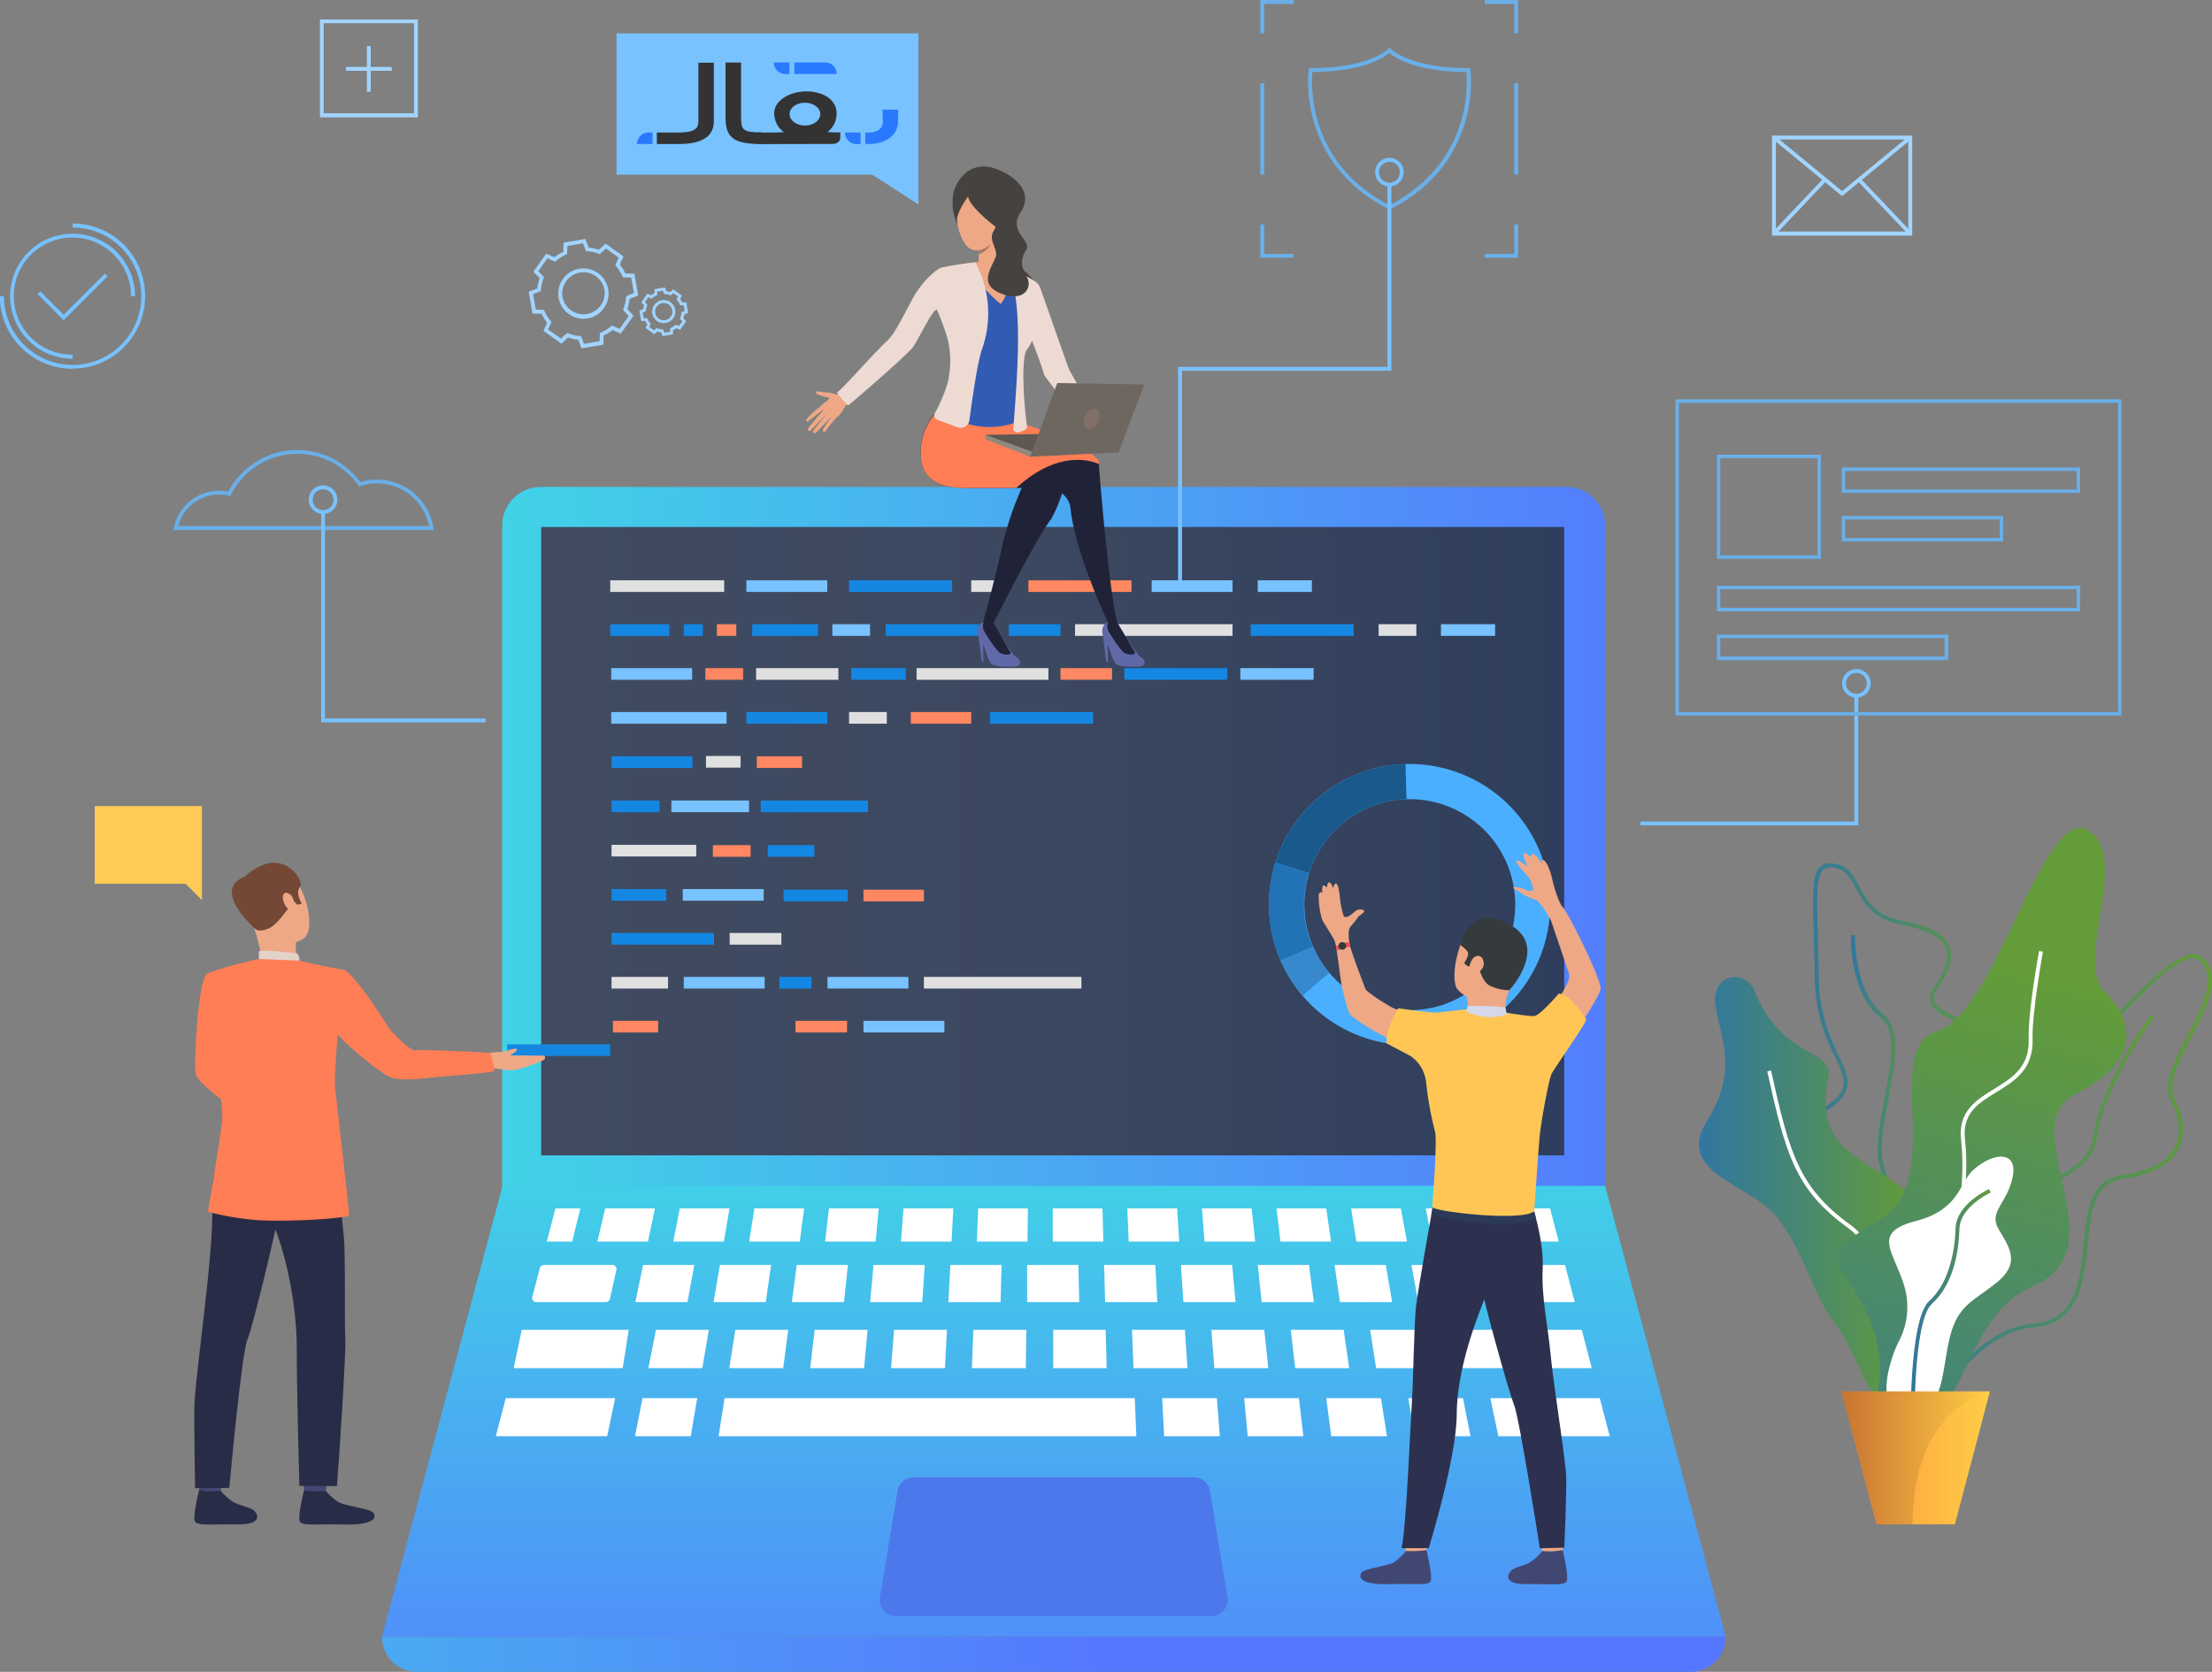 <svg id="Слой_1" data-name="Слой 1" xmlns="http://www.w3.org/2000/svg" xmlns:xlink="http://www.w3.org/1999/xlink" viewBox="0 0 542.35 409.97"><rect x="0" y="0" width="542.35" height="409.97" fill="#808080" stroke="none"/><defs><style>.cls-1{fill:url(#linear-gradient);}.cls-2{fill:url(#linear-gradient-2);}.cls-3{fill:#6aafe8;}.cls-4{fill:url(#linear-gradient-3);}.cls-5{fill:url(#linear-gradient-4);}.cls-6{fill:url(#linear-gradient-5);}.cls-7{fill:url(#linear-gradient-6);}.cls-8{fill:url(#linear-gradient-7);}.cls-9{fill:#fff;}.cls-10{fill:url(#linear-gradient-8);}.cls-11{fill:url(#linear-gradient-9);}.cls-12{fill:url(#linear-gradient-10);}.cls-13{fill:url(#linear-gradient-11);}.cls-14{fill:#1487e3;}.cls-15{fill:#78c2ff;}.cls-16{fill:#ff7e55;}.cls-17{fill:#424773;}.cls-18{fill:#292c47;}.cls-19{fill:#eea886;}.cls-20{fill:#754836;}.cls-21{fill:#e2d2ca;}.cls-22{fill:#ffcb55;}.cls-23{fill:#a1d4ff;}.cls-24{fill:url(#linear-gradient-12);}.cls-25{fill:url(#linear-gradient-13);}.cls-26{fill:#4d78eb;}.cls-27{fill:#e0e0e0;}.cls-28{fill:#ff8761;}.cls-29{fill:#4aafff;}.cls-30{fill:#1a598c;}.cls-31{fill:#2273b5;}.cls-32{fill:#3788cc;}.cls-33{fill:#414773;}.cls-34{fill:#2d314f;}.cls-35{fill:#2b3b57;}.cls-36{fill:#ffc655;}.cls-37{fill:#353a3d;}.cls-38{fill:#d4d8e8;}.cls-39{fill:#e55353;}.cls-40{fill:#6069a8;}.cls-41{fill:#202338;}.cls-42{fill:#464240;}.cls-43{fill:#eb4747;}.cls-44{fill:#325bb3;}.cls-45{fill:#a77860;}.cls-46{fill:#5e5853;}.cls-47{fill:#91887f;}.cls-48{fill:#eddad3;}.cls-49{fill:#6e6760;}.cls-50{fill:#807066;}.cls-51{fill:#333;}.cls-52{fill:#2979ff;}</style><linearGradient id="linear-gradient" x1="176.02" y1="264.58" x2="476.44" y2="264.58" gradientTransform="translate(638.77 529.16) rotate(-180)" gradientUnits="userSpaceOnUse"><stop offset="0" stop-color="#40d5e6"/><stop offset="1" stop-color="#57f"/></linearGradient><linearGradient id="linear-gradient-2" x1="193.73" y1="251.28" x2="444.56" y2="251.28" gradientTransform="translate(638.3 502.56) rotate(-180)" gradientUnits="userSpaceOnUse"><stop offset="0" stop-color="#404b61"/><stop offset="0.49" stop-color="#3c4860"/><stop offset="1" stop-color="#2f3e5c"/></linearGradient><linearGradient id="linear-gradient-3" x1="524.74" y1="343.89" x2="589.27" y2="343.89" gradientUnits="userSpaceOnUse"><stop offset="0" stop-color="#3076a1"/><stop offset="1" stop-color="#639c38"/></linearGradient><linearGradient id="linear-gradient-4" x1="519.13" y1="334.48" x2="603.39" y2="334.48" xlink:href="#linear-gradient-3"/><linearGradient id="linear-gradient-5" x1="499.77" y1="321.74" x2="554.12" y2="321.74" xlink:href="#linear-gradient-3"/><linearGradient id="linear-gradient-6" x1="514.88" y1="333.49" x2="531.36" y2="333.49" xlink:href="#linear-gradient-3"/><linearGradient id="linear-gradient-7" x1="477.58" y1="336.75" x2="530.78" y2="336.75" xlink:href="#linear-gradient-3"/><linearGradient id="linear-gradient-8" x1="513.2" y1="457.29" x2="557.96" y2="283.22" xlink:href="#linear-gradient-3"/><linearGradient id="linear-gradient-9" x1="529.47" y1="367.06" x2="549.14" y2="367.06" xlink:href="#linear-gradient-3"/><linearGradient id="linear-gradient-10" x1="451.54" y1="357.51" x2="487.9" y2="357.51" gradientUnits="userSpaceOnUse"><stop offset="0" stop-color="#ff9340"/><stop offset="1" stop-color="#ffce45"/></linearGradient><linearGradient id="linear-gradient-11" x1="512.58" y1="402.52" x2="548.94" y2="402.52" gradientUnits="userSpaceOnUse"><stop offset="0" stop-color="#c97332"/><stop offset="1" stop-color="#ffce45"/></linearGradient><linearGradient id="linear-gradient-12" x1="258.39" y1="280.11" x2="258.39" y2="446.69" gradientTransform="matrix(1, 0, 0, 1, 0, 0)" xlink:href="#linear-gradient"/><linearGradient id="linear-gradient-13" x1="1.97" y1="450.68" x2="331.46" y2="450.68" gradientTransform="matrix(1, 0, 0, 1, 0, 0)" xlink:href="#linear-gradient"/></defs><path class="cls-1" d="M184.17,164.42H454.6a0,0,0,0,1,0,0V355.26a9.47,9.47,0,0,1-9.47,9.47H193.65a9.47,9.47,0,0,1-9.47-9.47V164.42A0,0,0,0,1,184.17,164.42Z" transform="translate(577.73 484.14) rotate(180)"/><rect class="cls-2" x="193.73" y="174.23" width="250.83" height="154.09" transform="translate(577.25 457.55) rotate(180)"/><path class="cls-3" d="M167.38,175h-63.8l.11-.57a11.25,11.25,0,0,1,11-9.07,11.09,11.09,0,0,1,2.3.24,19.14,19.14,0,0,1,32.4-2.37A14,14,0,0,1,167.3,174.4Zm-62.62-1h61.5a13.11,13.11,0,0,0-12.77-10.46,12.94,12.94,0,0,0-4.1.66l-.34.11-.2-.29a18.2,18.2,0,0,0-31.15,2.3l-.17.34-.37-.09a10,10,0,0,0-2.44-.3A10.3,10.3,0,0,0,104.76,174Z" transform="translate(-61.04 -45.01)"/><path class="cls-3" d="M401.7,96.41l-.21-.11c-22.65-11.56-19.61-33.95-19.57-34.17l.06-.41h.41c14.39,0,18.92-4.64,19-4.68l.35-.38.35.38c.05,0,4.57,4.68,19,4.68h.42l.06.41c0,.22,3.07,22.61-19.57,34.17ZM382.82,62.67c-.29,3-1.24,22.25,18.88,32.67,20.13-10.42,19.17-29.63,18.89-32.67C408.09,62.6,403,59.11,401.7,58,400.4,59.11,395.31,62.6,382.82,62.67Z" transform="translate(-61.04 -45.01)"/><path class="cls-4" d="M525.59,393.94c-3.4-15.57,4-19.46,11.08-23.22,5.82-3.07,11.32-6,11-15.15-.38-12.16,7.91-16.59,15.22-20.5,5.44-2.9,10.58-5.65,11.34-11.18,1.85-13.33,14.14-29.88,14.26-30.05l.76.57c-.12.16-12.26,16.53-14.07,29.61-.83,6-6.18,8.87-11.84,11.89-7.42,4-15.08,8.06-14.71,19.63.31,9.78-5.71,12.95-11.53,16-7.12,3.75-13.85,7.3-10.6,22.17Z" transform="translate(-61.04 -45.01)"/><path class="cls-5" d="M529.33,390h-.49c-3.08-.23-6.1-2.57-9.5-7.37l-.21-.3.24-.28c0-.07,5.5-6.71,3.5-19.19a57.51,57.51,0,0,0-1.59-6.93c-.73-2.61-1.22-4.33-.41-5.71,1-1.75,3.81-2.66,11.64-4.53,8.34-2,11.13-11.38,13.59-19.67,2.31-7.8,4.51-15.17,11-14.94,6,.23,15-9.11,23-17.35,7.41-7.64,14.41-14.84,18.88-14.69a3.52,3.52,0,0,1,2.69,1.33c4,4.75.27,12-3.33,18.92-3.07,5.95-6,11.56-4.1,15.26,2.35,4.66,2.67,8.87,1,12.18-2,3.92-6.8,6.44-14.14,7.51-6.71,1-7.43,8.29-8.2,16-.89,9-1.91,19.29-13.17,20.26-8.36.73-14,6.6-19,11.78C536.75,386.39,533.31,390,529.33,390Zm-9-7.64c3.09,4.29,5.91,6.48,8.58,6.68,3.75.27,7.16-3.28,11.11-7.39,5.09-5.31,10.86-11.31,19.58-12.07,10.47-.9,11.4-10.31,12.3-19.41.81-8.13,1.57-15.81,9-16.89,7-1,11.53-3.37,13.42-7,1.58-3,1.25-6.94-1-11.31-2.09-4.13.92-10,4.11-16.12,3.45-6.69,7-13.61,3.44-17.87a2.59,2.59,0,0,0-2-1c-4.05-.14-10.91,6.92-18.17,14.41C572.37,303,563.67,312,557.3,312h-.24c-5.75-.22-7.75,6.49-10,14.25-2.53,8.54-5.4,18.21-14.28,20.33-7.08,1.68-10.18,2.63-11,4.08-.61,1-.19,2.51.5,5a58.13,58.13,0,0,1,1.61,7C525.67,374.26,521.4,380.88,520.33,382.33Z" transform="translate(-61.04 -45.01)"/><path class="cls-6" d="M529.68,386.71h-.33c-5.05-.46-8.94-11.53-12.69-22.23a107.61,107.61,0,0,0-5.11-13c-1.27-2.39-2.88-4.88-4.45-7.28-4.16-6.41-8.46-13-7.06-18.86.74-3.06,2.93-5.61,6.71-7.79,8.28-4.77,7-7.46,4.22-13.37a43.27,43.27,0,0,1-5-19.6c-.05-4-.14-7.48-.22-10.54-.27-9.84-.4-14.78,1.7-16.57.87-.73,2.09-.93,3.83-.59,3,.56,4.27,3,5.63,5.52,1.74,3.25,3.72,6.93,9.67,8.17,5.59,1.17,11,2.77,12.44,6.48,1.05,2.61.06,6-3,10.49a3.43,3.43,0,0,0-.78,2.81c.49,1.79,3.27,3.09,6.5,4.6,4.58,2.14,10.29,4.8,11.91,10.32,1.3,4.44-.21,10-4.61,16.95-10.42,16.46-10,27.63-9.63,37.49.27,7.3.53,14.19-3.87,21.9C533.62,385.05,531.69,386.71,529.68,386.71Zm-19.85-129a2.56,2.56,0,0,0-1.72.53c-1.75,1.49-1.62,6.58-1.37,15.81.08,3.07.17,6.54.22,10.56.11,9.13,2.86,14.95,4.87,19.21,2.77,5.85,4.44,9.39-4.6,14.6-3.54,2-5.59,4.39-6.27,7.18-1.3,5.42,2.89,11.87,6.94,18.12,1.58,2.42,3.2,4.93,4.49,7.35a105.25,105.25,0,0,1,5.16,13.08c3.49,9.93,7.44,21.19,11.88,21.6,1.7.15,3.48-1.39,5.3-4.57,4.27-7.47,4-13.93,3.75-21.4-.38-10-.8-21.32,9.78-38,4.24-6.72,5.72-12,4.49-16.18-1.49-5.1-6.75-7.55-11.4-9.72-3.43-1.6-6.4-3-7-5.21a4.33,4.33,0,0,1,.92-3.6c2.88-4.17,3.83-7.31,2.92-9.6-1.32-3.3-6.68-4.83-11.76-5.89-6.38-1.34-8.56-5.4-10.31-8.66-1.31-2.45-2.44-4.56-5-5A7.42,7.42,0,0,0,509.83,257.71Z" transform="translate(-61.04 -45.01)"/><path class="cls-7" d="M529.78,392.62l-.91-.29c5.09-16.1-4.12-52.21-6.86-61-1.35-4.32-.1-10.82,1.1-17.11,1.56-8.13,3.17-16.53-.94-19.68-7.71-5.92-7.3-19.6-7.28-20.18l1,0c0,.13-.41,13.77,6.91,19.38,4.58,3.51,2.91,12.21,1.3,20.62-1.18,6.17-2.41,12.56-1.13,16.65C526.31,341.92,534.86,376.56,529.78,392.62Z" transform="translate(-61.04 -45.01)"/><path class="cls-8" d="M491.27,288.07c-2.12-5.38-10.4-4.56-9.64,3.05s6.09,15.72-2,28.66,10.4,15.47,17,23.59,8.88,19.27,14.46,26.38,9.39,24.09,13.95,17.75.27-14.59.78-26,10.66-18.64.5-26-20.37-9.61-17-26.2C510.74,302,497.86,304.81,491.27,288.07Z" transform="translate(-61.04 -45.01)"/><path class="cls-9" d="M532.39,389c0-.34-5.69-33.77-18.32-42.93-12.88-9.35-15.22-18-19.72-38.33l.93-.21c4.45,20.1,6.75,28.63,19.35,37.76,12.94,9.4,18.47,42.16,18.7,43.55Z" transform="translate(-61.04 -45.01)"/><path class="cls-10" d="M521,387.77s3.75-9.28-3.08-22.47S505.56,354.14,522,344s.1-42.11,14.11-46.17S562.33,242,573,248.62s-3.55,31.95,4.06,39.56,8.62,17.3-7.1,25.14,11.16,37.77-10.15,46.91S544.6,405.17,521,387.77Z" transform="translate(-61.04 -45.01)"/><path class="cls-9" d="M527.51,397.61c0-.12-2.32-12,4.92-27.35,7.38-15.64,10.91-32.74,9.44-45.74-.79-7,3.72-9.79,8.08-12.46s8.74-5.33,8.49-12.27c-.22-6.26,2.43-21,2.55-21.57l.94.17c0,.15-2.75,15.21-2.53,21.37.26,7.49-4.42,10.35-8.95,13.12-4.3,2.62-8.35,5.1-7.63,11.53,1.48,13.17-2.08,30.46-9.53,46.26-7.09,15-4.87,26.64-4.85,26.75Z" transform="translate(-61.04 -45.01)"/><path class="cls-9" d="M544.73,332.05c4.78-4.45,11.11-5.09,9.79,1.51s-5.84,8.47-3.58,12.62,6,8.28-.37,13.37-10,5.65-11.87,15.26-1.51,16.17-9.8,16.58-5.08-11.68-2.45-17.15a18.09,18.09,0,0,0,1.32-14.41c-2.64-8.19-7.72-12.61,3-15.39S541.5,335,544.73,332.05Z" transform="translate(-61.04 -45.01)"/><path class="cls-11" d="M529.5,397.53c0-1.18-.59-28.85,4.58-33.51s6.3-13.16,6.44-17.75c.18-6,7.9-9.53,8.23-9.68l.39.87c-.08,0-7.51,3.45-7.67,8.83-.17,5.79-1.48,13.69-6.75,18.44-4.85,4.37-4.27,32.49-4.27,32.78Z" transform="translate(-61.04 -45.01)"/><polygon class="cls-12" points="487.9 341.22 479.31 373.8 460.13 373.8 451.54 341.22 487.9 341.22"/><path class="cls-13" d="M548.94,386.23S530,389.78,530,418.81h-8.87l-8.59-32.58Z" transform="translate(-61.04 -45.01)"/><rect class="cls-14" x="124.35" y="256.09" width="25.27" height="2.86"/><polygon class="cls-15" points="119.08 177.14 78.74 177.14 78.74 125.56 79.69 125.56 79.69 176.19 119.08 176.19 119.08 177.14"/><polygon class="cls-15" points="289.81 143.16 288.85 143.16 288.85 89.97 340.18 89.97 340.18 45.23 341.14 45.23 341.14 90.92 289.81 90.92 289.81 143.16"/><polygon class="cls-15" points="455.63 202.4 402.22 202.4 402.22 201.45 454.67 201.45 454.67 170.44 455.63 170.44 455.63 202.4"/><path class="cls-16" d="M117.39,290.51s-1.15,16.05,2,18c2,1.2,9.79,5.26,9.56,6s-4.42,6.77-4.42,6.77-15-9.9-15.53-13,.74-23.5,2.81-24.44c1.55-.71,2.36-.12,4.32,1.33C118.86,287.17,117.39,290.51,117.39,290.51Z" transform="translate(-61.04 -45.01)"/><path class="cls-17" d="M115.64,407.29s-.47,3.25-.53,3.73-5.2-.28-5.2-.28l-.42-3.87S115,406.83,115.64,407.29Z" transform="translate(-61.04 -45.01)"/><path class="cls-18" d="M115.17,410.61a13.64,13.64,0,0,0,3.2,2.81c1.58.85,4.06,1.19,5,2.07.67.64,2.45,3.38-4.1,3.33s-9.7.39-10.4-.67,1-7.76,1-7.76S111.42,411,115.17,410.61Z" transform="translate(-61.04 -45.01)"/><path class="cls-17" d="M141.39,407.29s-.47,3.25-.53,3.73-5.2-.28-5.2-.28l-.42-3.87S140.74,406.83,141.39,407.29Z" transform="translate(-61.04 -45.01)"/><path class="cls-18" d="M140.92,410.61a13.64,13.64,0,0,0,3.2,2.81c1.58.85,7.38,1.55,8.31,2.44.68.63,1.79,3.2-7.42,3-6.55-.17-9.7.39-10.41-.67s1-7.76,1-7.76S137.08,411,140.92,410.61Z" transform="translate(-61.04 -45.01)"/><path class="cls-18" d="M117.48,323.86s-4.83,7.68-4.47,14.63-.43,14.36-1.16,21.61c-.81,8.08-3,24.91-3.13,29.23s.15,20.61.15,20.61l8.39-.07s3-32.87,4.42-36.29,7.36-28.12,7.6-30.85S117.48,323.86,117.48,323.86Z" transform="translate(-61.04 -45.01)"/><path class="cls-18" d="M142.93,324.9s1.91,18.88,2.39,23.13.15,22.66.39,25.32-1.6,30.74-2.06,36.09l-9.21-.06s-.64-22.72-.64-33.76-2.83-23.89-6.08-31.18-10.68-7.46-12.67-21C115.05,323.47,140.23,320.62,142.93,324.9Z" transform="translate(-61.04 -45.01)"/><path class="cls-19" d="M122.59,259.1s5.76-3.85,9.8.28,6,13.81,3.13,15.74-7.83,2.44-10.17-.18-4.83-6.63-5.45-9.55S121.13,260.33,122.59,259.1Z" transform="translate(-61.04 -45.01)"/><path class="cls-19" d="M133.56,275.78s-.07,4,.38,4.91-8.41.88-8.41.88a58.71,58.71,0,0,0-2.08-8.66C122.08,269,133.56,275.78,133.56,275.78Z" transform="translate(-61.04 -45.01)"/><path class="cls-20" d="M123.67,272.85s.83.84,3.16-.11,4.54-4.89,5.47-5.48.8-1.19.8-1.19l.85.78,1.1-.19s-1.67-2.66-.46-4.18-3.74-9-10.89-4.44c0,0-5.59,3.06-4.57,6.41S121.93,271.47,123.67,272.85Z" transform="translate(-61.04 -45.01)"/><path class="cls-21" d="M134.46,280.58s0-1.65-.77-1.8-8.25-.88-9.17-.52v1.92S126.29,281.27,134.46,280.58Z" transform="translate(-61.04 -45.01)"/><path class="cls-19" d="M132.65,264.87c-.27-.54-2.11-1.83-2.25.05s1.8,3.9,2.53,3.51S133.33,266.24,132.65,264.87Z" transform="translate(-61.04 -45.01)"/><path class="cls-20" d="M120.92,260.09s-8.23,2.21,2.42,12.44Z" transform="translate(-61.04 -45.01)"/><path class="cls-19" d="M194.53,303.89l-8.4-.08c.73-.42,1.9-1.18,1.64-1.52-.37-.49-2.75.59-3.72.69a14.07,14.07,0,0,0-3.49.38l-2.65,1.13,2.43,2.25s4.39.63,5.67.72c2.09.15,8.49-2.34,8.59-2.72C194.79,304.06,194.53,303.89,194.53,303.89Z" transform="translate(-61.04 -45.01)"/><path class="cls-16" d="M145.42,282.87c-5.34-.94-11-2.29-11-2.29l-9.94-.4s-9.13,2-12.72,3.63c-.34.15-.34,8.14-1.28,10.23l3,6.29s1.72,12.45,2.08,18c.16,2.54-3.55,23.84-3.55,23.84a68.91,68.91,0,0,0,10.76,1.92c6.79.75,23.75-.27,23.85-1.07s-3.28-29.85-3.43-31.35c-.23-2.31.66-13,.66-13,1.28,1.72,8.68,8.16,12.29,10.21,2.56,1.46,8.86.57,10.71.38,4-.41,15.11-1.21,15.33-1.6s-.64-4.28-1.11-4.43-14.72-.85-18.31-.66c-1.46.08-6.21-5.23-6.21-5.23S148.37,284.19,145.42,282.87Z" transform="translate(-61.04 -45.01)"/><polygon class="cls-22" points="23.23 197.66 49.51 197.66 49.51 216.71 49.51 220.72 45.5 216.71 23.23 216.71 23.23 197.66"/><path class="cls-3" d="M507.5,182.05H482V156.52H507.5Zm-24.68-.85h23.83V157.37H482.82Z" transform="translate(-61.04 -45.01)"/><path class="cls-3" d="M571.06,165.88H512.61v-6.24h58.45Zm-57.6-.85h56.75v-4.54H513.46Z" transform="translate(-61.04 -45.01)"/><path class="cls-3" d="M571.06,194.91H482v-6.24h89.09Zm-88.24-.85h87.39v-4.54H482.82Z" transform="translate(-61.04 -45.01)"/><path class="cls-3" d="M538.71,206.89H482v-6.24h56.74ZM482.82,206h55V201.5h-55Z" transform="translate(-61.04 -45.01)"/><path class="cls-3" d="M552.19,177.79H512.61v-6.25h39.58Zm-38.73-.85h37.88V172.4H513.46Z" transform="translate(-61.04 -45.01)"/><path class="cls-3" d="M581.2,220.47H471.83V142.94H581.2Zm-108.52-.85H580.35V143.79H472.68Z" transform="translate(-61.04 -45.01)"/><polygon class="cls-3" points="372.22 63.21 364.04 63.21 364.04 62.25 371.27 62.25 371.27 55.03 372.22 55.03 372.22 63.21"/><polygon class="cls-3" points="317.19 63.21 309.01 63.21 309.01 55.03 309.96 55.03 309.96 62.25 317.19 62.25 317.19 63.21"/><polygon class="cls-3" points="309.96 8.18 309.01 8.18 309.01 0 317.19 0 317.19 0.95 309.96 0.95 309.96 8.18"/><polygon class="cls-3" points="372.22 8.18 371.27 8.18 371.27 0.96 364.04 0.96 364.04 0 372.22 0 372.22 8.18"/><rect class="cls-3" x="371.27" y="20.4" width="0.95" height="22.41"/><rect class="cls-3" x="309.01" y="20.4" width="0.96" height="22.41"/><path class="cls-15" d="M140.26,171.05a3.51,3.51,0,1,1,3.5-3.5A3.5,3.5,0,0,1,140.26,171.05Zm0-6.05a2.55,2.55,0,1,0,2.55,2.55A2.55,2.55,0,0,0,140.26,165Z" transform="translate(-61.04 -45.01)"/><path class="cls-15" d="M401.7,90.72a3.5,3.5,0,1,1,3.5-3.5A3.5,3.5,0,0,1,401.7,90.72Zm0-6a2.55,2.55,0,1,0,2.55,2.55A2.55,2.55,0,0,0,401.7,84.67Z" transform="translate(-61.04 -45.01)"/><path class="cls-15" d="M516.19,216.09a3.5,3.5,0,1,1,3.51-3.5A3.5,3.5,0,0,1,516.19,216.09Zm0-6.05a2.55,2.55,0,1,0,2.55,2.55A2.56,2.56,0,0,0,516.19,210Z" transform="translate(-61.04 -45.01)"/><path class="cls-23" d="M163.49,73.79h-24v-24h24Zm-23.09-1h22.14V50.7H140.4Z" transform="translate(-61.04 -45.01)"/><rect class="cls-23" x="89.95" y="11.29" width="0.95" height="11.21"/><rect class="cls-23" x="84.83" y="16.41" width="11.21" height="0.95"/><path class="cls-23" d="M529.88,102.79H495.51V78.26h34.37Zm-33.42-1h32.46V79.21H496.46Z" transform="translate(-61.04 -45.01)"/><polygon class="cls-23" points="451.65 48.1 434.64 34.09 435.25 33.35 451.65 46.87 468.06 33.35 468.66 34.09 451.65 48.1"/><rect class="cls-23" x="522.76" y="86.85" width="0.95" height="17.92" transform="translate(16.63 341.37) rotate(-43.49)"/><rect class="cls-23" x="493.19" y="95.34" width="17.92" height="0.95" transform="translate(26.24 349.5) rotate(-46.56)"/><path class="cls-23" d="M223.49,127.44l-.36-.94a4.93,4.93,0,0,1-.94-.21l-.73.68-2.12-1.51.41-.91a4.33,4.33,0,0,1-.51-.82l-1,0-.43-2.56.93-.36a4.42,4.42,0,0,1,.22-.94l-.69-.73,1.51-2.12.91.41a4.67,4.67,0,0,1,.82-.51l0-1,2.56-.43.36.93a4.94,4.94,0,0,1,.94.22l.73-.69,2.12,1.51-.41.91a4.67,4.67,0,0,1,.51.82l1,0,.44,2.57-.94.35a4.29,4.29,0,0,1-.22.94l.69.73-1.51,2.12-.91-.41a4.67,4.67,0,0,1-.82.51l0,1Zm-1.47-2,.21.08a4,4,0,0,0,1.19.27l.22,0,.31.8,1.4-.23,0-.86.21-.09a4.83,4.83,0,0,0,1-.65l.17-.14.78.35.83-1.16-.59-.63.08-.21a4,4,0,0,0,.27-1.18l0-.23.8-.3-.23-1.41-.86,0-.09-.2a4.38,4.38,0,0,0-.65-1l-.14-.17.35-.79-1.16-.83-.63.59-.21-.08a4.39,4.39,0,0,0-1.18-.27l-.23,0-.3-.8-1.41.24,0,.85-.2.1a4.28,4.28,0,0,0-1,.64l-.17.14-.78-.35-.83,1.17.59.62-.08.21a4,4,0,0,0-.27,1.19l0,.22-.8.31.24,1.4.85,0,.09.21a4.59,4.59,0,0,0,.65,1l.14.17-.35.78,1.17.83Zm1.77-1.19a2.83,2.83,0,1,1,1.64-5.13,2.82,2.82,0,0,1-1.17,5.09A2.42,2.42,0,0,1,223.79,124.27Zm0-4.93a2.12,2.12,0,0,0-2.09,2.46,2.15,2.15,0,0,0,.86,1.37h0a2.15,2.15,0,0,0,1.58.36,2.11,2.11,0,0,0,.87-3.8A2.06,2.06,0,0,0,223.8,119.34Z" transform="translate(-61.04 -45.01)"/><path class="cls-23" d="M203.63,130.43l-.8-2.09a11.92,11.92,0,0,1-2.5-.57l-1.63,1.52-4.42-3.14.91-2a11.38,11.38,0,0,1-1.36-2.18l-2.24-.07-.9-5.35,2.09-.8a11.33,11.33,0,0,1,.57-2.5l-1.52-1.63,3.14-4.42,2,.91a10.91,10.91,0,0,1,2.18-1.36l.07-2.24,5.35-.9.8,2.09a11.33,11.33,0,0,1,2.5.57l1.63-1.53,4.42,3.15-.91,2a11.43,11.43,0,0,1,1.37,2.18l2.23.07.9,5.35-2.09.8a11.33,11.33,0,0,1-.57,2.5l1.53,1.63-3.15,4.42-2-.91a11.38,11.38,0,0,1-2.18,1.36l-.07,2.24Zm-3.52-3.77.28.11a10.06,10.06,0,0,0,2.82.65l.3,0,.73,1.91,3.81-.65.07-2,.27-.12a10.6,10.6,0,0,0,2.46-1.54l.23-.19,1.87.83,2.24-3.15-1.4-1.49.1-.28a10.05,10.05,0,0,0,.65-2.83l0-.29,1.91-.73-.64-3.81-2.05-.07-.12-.27a10.6,10.6,0,0,0-1.54-2.46l-.19-.23.83-1.87-3.15-2.24-1.49,1.4-.27-.1a10.21,10.21,0,0,0-2.83-.65l-.3,0-.73-1.91-3.81.64-.07,2-.27.12a10.28,10.28,0,0,0-2.46,1.54l-.23.19-1.86-.83-2.24,3.15,1.4,1.49-.11.28a10.06,10.06,0,0,0-.65,2.82l0,.3-1.91.73.65,3.81,2,.07.12.27a10.6,10.6,0,0,0,1.54,2.46l.19.23-.83,1.86,3.15,2.24Zm4-3.49a6.17,6.17,0,1,1,5-2.59A6.15,6.15,0,0,1,204.11,123.17Zm0-11.39a5.21,5.21,0,0,0-5.15,6.09,5.22,5.22,0,0,0,10.29-1.74,5.23,5.23,0,0,0-5.14-4.35Z" transform="translate(-61.04 -45.01)"/><path class="cls-15" d="M78.84,135.44A17.82,17.82,0,0,1,61,117.65h1a16.84,16.84,0,1,0,16.84-16.84v-1a17.79,17.79,0,0,1,0,35.58Zm0-2.47a15.32,15.32,0,1,1,15.32-15.32h-1A14.37,14.37,0,1,0,78.84,132Z" transform="translate(-61.04 -45.01)"/><polygon class="cls-15" points="15.61 78.53 9.2 72.11 9.87 71.44 15.61 77.18 25.72 67.08 26.39 67.75 15.61 78.53"/><polygon class="cls-24" points="393.55 290.8 258.38 290.8 123.22 290.8 93.64 401.37 259.27 401.37 423.13 401.37 393.55 290.8"/><path class="cls-9" d="M194.49,355.21H211.1a1,1,0,0,1,1.09,1.12l-1.61,7.23a1.07,1.07,0,0,1-1.09.76H192.6a1,1,0,0,1-1.08-1.15l1.89-7.22A1.09,1.09,0,0,1,194.49,355.21Z" transform="translate(-61.04 -45.01)"/><polygon class="cls-9" points="157.68 310.2 170.23 310.2 168.56 319.31 155.77 319.31 157.68 310.2"/><polygon class="cls-9" points="176.51 310.2 189.06 310.2 187.75 319.31 174.96 319.32 176.51 310.2"/><polygon class="cls-9" points="195.34 310.2 207.9 310.2 206.94 319.31 194.15 319.31 195.34 310.2"/><polygon class="cls-9" points="214.18 310.2 226.73 310.2 226.13 319.31 213.34 319.31 214.18 310.2"/><polygon class="cls-9" points="233.01 310.2 245.57 310.2 245.33 319.31 232.53 319.32 233.01 310.2"/><polygon class="cls-9" points="383.72 310.2 364.89 310.2 366.92 319.31 386.11 319.31 383.72 310.2"/><polygon class="cls-9" points="358.61 310.2 346.06 310.2 347.73 319.31 360.52 319.31 358.61 310.2"/><polygon class="cls-9" points="339.78 310.2 327.22 310.2 328.53 319.31 341.33 319.32 339.78 310.2"/><polygon class="cls-9" points="320.94 310.2 308.39 310.2 309.34 319.31 322.14 319.31 320.94 310.2"/><polygon class="cls-9" points="302.11 310.2 289.55 310.2 290.15 319.31 302.94 319.31 302.11 310.2"/><polygon class="cls-9" points="283.27 310.2 270.72 310.2 270.96 319.31 283.75 319.32 283.27 310.2"/><polygon class="cls-9" points="251.84 310.2 264.4 310.2 264.61 319.31 251.84 319.31 251.84 310.2"/><polygon class="cls-9" points="127.93 326.1 154.16 326.1 152.67 335.5 125.94 335.5 127.93 326.1"/><polygon class="cls-9" points="387.82 326.1 355.39 326.1 357.23 335.5 390.28 335.5 387.82 326.1"/><polygon class="cls-9" points="348.9 326.1 335.93 326.1 337.41 335.5 350.63 335.5 348.9 326.1"/><polygon class="cls-9" points="329.44 326.1 316.47 326.1 317.58 335.5 330.8 335.5 329.44 326.1"/><polygon class="cls-9" points="309.98 326.1 297.01 326.1 297.75 335.5 310.97 335.5 309.98 326.1"/><polygon class="cls-9" points="290.52 326.1 277.55 326.1 277.92 335.5 291.14 335.5 290.52 326.1"/><polygon class="cls-9" points="124.01 342.86 150.83 342.86 148.87 352.2 121.56 352.2 124.01 342.86"/><polygon class="cls-9" points="157.54 342.86 170.95 342.86 169.36 352.2 155.7 352.2 157.54 342.86"/><polygon class="cls-9" points="177.65 342.86 191.06 342.86 278.23 342.86 278.61 352.2 176.19 352.2 177.65 342.86"/><polygon class="cls-9" points="284.94 342.86 298.36 342.86 299.09 352.2 285.43 352.2 284.94 342.86"/><polygon class="cls-9" points="305.06 342.86 318.47 342.86 319.57 352.2 305.92 352.2 305.06 342.86"/><polygon class="cls-9" points="325.18 342.86 338.59 342.86 340.06 352.2 326.4 352.2 325.18 342.86"/><polygon class="cls-9" points="345.3 342.86 358.71 342.86 360.54 352.2 346.89 352.2 345.3 342.86"/><polygon class="cls-9" points="365.41 342.86 392.24 342.86 394.68 352.2 367.37 352.2 365.41 342.86"/><polygon class="cls-9" points="271.09 326.1 258.23 326.1 258.23 335.5 271.34 335.5 271.09 326.1"/><polygon class="cls-9" points="251.64 326.1 238.66 326.1 238.29 335.5 251.51 335.5 251.64 326.1"/><polygon class="cls-9" points="232.18 326.1 219.21 326.1 218.47 335.5 231.69 335.5 232.18 326.1"/><polygon class="cls-9" points="212.72 326.1 199.75 326.1 198.64 335.5 211.86 335.5 212.72 326.1"/><polygon class="cls-9" points="193.26 326.1 180.29 326.1 178.81 335.5 192.03 335.5 193.26 326.1"/><polygon class="cls-9" points="173.8 326.1 160.83 326.1 158.98 335.5 172.2 335.5 173.8 326.1"/><polygon class="cls-9" points="134.06 304.47 136.19 296.33 142.29 296.33 140.3 304.47 134.06 304.47"/><polygon class="cls-9" points="148.39 296.33 160.58 296.33 158.88 304.47 146.47 304.47 148.39 296.33"/><polygon class="cls-9" points="166.68 296.33 178.87 296.33 177.48 304.47 165.08 304.47 166.68 296.33"/><polygon class="cls-9" points="184.97 296.33 197.16 296.33 196.09 304.47 183.69 304.47 184.97 296.33"/><polygon class="cls-9" points="203.25 296.33 215.45 296.33 214.7 304.47 202.3 304.47 203.25 296.33"/><polygon class="cls-9" points="221.54 296.33 233.74 296.33 233.31 304.47 220.9 304.47 221.54 296.33"/><polygon class="cls-9" points="239.83 296.33 252.03 296.33 251.92 304.47 239.51 304.47 239.83 296.33"/><polygon class="cls-9" points="258.12 296.33 270.31 296.33 270.53 304.47 258.12 304.47 258.12 296.33"/><polygon class="cls-9" points="276.41 296.33 288.6 296.33 289.14 304.47 276.73 304.47 276.41 296.33"/><polygon class="cls-9" points="294.7 296.33 306.89 296.33 307.75 304.47 295.34 304.47 294.7 296.33"/><polygon class="cls-9" points="312.99 296.33 325.18 296.33 326.35 304.47 313.95 304.47 312.99 296.33"/><polygon class="cls-9" points="331.28 296.33 343.47 296.33 344.96 304.47 332.56 304.47 331.28 296.33"/><polygon class="cls-9" points="349.57 296.33 361.76 296.33 363.57 304.47 351.17 304.47 349.57 296.33"/><polygon class="cls-9" points="367.86 296.33 380.05 296.33 382.18 304.47 369.77 304.47 367.86 296.33"/><path class="cls-25" d="M475.56,455H163.29a8.61,8.61,0,0,1-8.6-8.61H484.17A8.61,8.61,0,0,1,475.56,455Z" transform="translate(-61.04 -45.01)"/><path class="cls-26" d="M357.73,410.65a4,4,0,0,0-4-3.37H285.1a4,4,0,0,0-4,3.37l-4.29,26a4,4,0,0,0,4,4.69H358a4,4,0,0,0,4-4.69Z" transform="translate(-61.04 -45.01)"/><rect class="cls-27" x="149.62" y="142.3" width="27.94" height="2.86"/><rect class="cls-27" x="185.39" y="163.84" width="20.17" height="2.86"/><rect class="cls-14" x="208.71" y="163.84" width="13.39" height="2.86"/><rect class="cls-14" x="149.94" y="218.02" width="13.39" height="2.86"/><rect class="cls-27" x="224.74" y="163.84" width="32.32" height="2.86"/><rect class="cls-27" x="149.94" y="207.17" width="20.77" height="2.86"/><rect class="cls-27" x="178.9" y="228.79" width="12.68" height="2.86"/><rect class="cls-14" x="149.94" y="228.79" width="25.12" height="2.86"/><rect class="cls-27" x="149.94" y="239.56" width="13.86" height="2.86"/><rect class="cls-15" x="183" y="142.3" width="19.84" height="2.86"/><rect class="cls-14" x="183" y="174.61" width="19.84" height="2.86"/><rect class="cls-27" x="173.09" y="185.38" width="8.48" height="2.86"/><rect class="cls-15" x="164.61" y="196.31" width="19.04" height="2.86"/><rect class="cls-14" x="186.53" y="196.31" width="26.28" height="2.86"/><rect class="cls-14" x="149.94" y="185.46" width="19.84" height="2.86"/><rect class="cls-14" x="149.94" y="196.31" width="11.77" height="2.86"/><rect class="cls-28" x="185.56" y="185.46" width="11.1" height="2.86"/><rect class="cls-28" x="150.28" y="250.33" width="11.1" height="2.86"/><rect class="cls-15" x="149.86" y="163.84" width="19.84" height="2.86"/><rect class="cls-15" x="167.41" y="218.02" width="19.84" height="2.86"/><rect class="cls-15" x="167.65" y="239.56" width="19.84" height="2.86"/><rect class="cls-15" x="202.89" y="239.56" width="19.84" height="2.86"/><rect class="cls-15" x="149.86" y="174.61" width="28.28" height="2.86"/><rect class="cls-15" x="282.37" y="142.3" width="19.84" height="2.86"/><rect class="cls-15" x="211.71" y="250.33" width="19.84" height="2.86"/><rect class="cls-15" x="308.38" y="142.3" width="13.28" height="2.86"/><rect class="cls-15" x="353.3" y="153.07" width="13.28" height="2.86"/><rect class="cls-14" x="208.18" y="142.3" width="25.27" height="2.86"/><rect class="cls-14" x="306.65" y="153.07" width="25.27" height="2.86"/><rect class="cls-14" x="275.66" y="163.84" width="25.27" height="2.86"/><rect class="cls-14" x="242.75" y="174.61" width="25.27" height="2.86"/><rect class="cls-15" x="304.11" y="163.84" width="17.97" height="2.86"/><rect class="cls-28" x="252.15" y="142.3" width="25.27" height="2.86"/><rect class="cls-28" x="223.31" y="174.61" width="14.82" height="2.86"/><rect class="cls-28" x="211.71" y="218.18" width="14.82" height="2.86"/><rect class="cls-27" x="238.13" y="142.3" width="9.25" height="2.86"/><rect class="cls-27" x="208.18" y="174.61" width="9.25" height="2.86"/><rect class="cls-27" x="338.02" y="153.07" width="9.25" height="2.86"/><rect class="cls-14" x="149.62" y="153.07" width="14.47" height="2.86"/><rect class="cls-14" x="188.24" y="207.25" width="11.43" height="2.86"/><rect class="cls-14" x="167.65" y="153.07" width="4.67" height="2.86"/><rect class="cls-27" x="263.58" y="153.07" width="38.62" height="2.86"/><rect class="cls-27" x="226.52" y="239.56" width="38.63" height="2.86"/><rect class="cls-28" x="175.76" y="153.07" width="4.77" height="2.86"/><rect class="cls-14" x="247.38" y="153.07" width="12.64" height="2.86"/><rect class="cls-28" x="260.01" y="163.84" width="12.64" height="2.86"/><rect class="cls-28" x="195.04" y="250.33" width="12.64" height="2.86"/><rect class="cls-14" x="217.15" y="153.07" width="26.89" height="2.86"/><rect class="cls-14" x="192.12" y="218.18" width="15.71" height="2.86"/><rect class="cls-14" x="191.11" y="239.56" width="7.86" height="2.86"/><rect class="cls-15" x="204.08" y="153.07" width="9.25" height="2.86"/><rect class="cls-28" x="172.94" y="163.84" width="9.25" height="2.86"/><rect class="cls-28" x="174.79" y="207.25" width="9.25" height="2.86"/><rect class="cls-14" x="184.43" y="153.07" width="16.12" height="2.86"/><path class="cls-29" d="M439.12,255.23a34.48,34.48,0,1,0-64.93,23.23c.26.73.54,1.44.85,2.14a34.48,34.48,0,0,0,64.08-25.37Zm-23.76,36A25.85,25.85,0,0,1,387,283.6a26.15,26.15,0,0,1-4-6.44c-.23-.53-.44-1.06-.64-1.61a25.85,25.85,0,1,1,33.05,15.63Z" transform="translate(-61.04 -45.01)"/><path class="cls-30" d="M382,259.14l-8.24-2.57a34.53,34.53,0,0,1,31.88-24.2l.26,8.63A25.86,25.86,0,0,0,382,259.14Z" transform="translate(-61.04 -45.01)"/><path class="cls-31" d="M383,277.16,375,280.6c-.31-.7-.59-1.41-.85-2.14a34.38,34.38,0,0,1-.45-21.89l8.24,2.57a25.8,25.8,0,0,0,.33,16.41C382.51,276.1,382.72,276.63,383,277.16Z" transform="translate(-61.04 -45.01)"/><path class="cls-32" d="M380.38,289.19A34.38,34.38,0,0,1,375,280.6l7.91-3.44a26.15,26.15,0,0,0,4,6.44Z" transform="translate(-61.04 -45.01)"/><path class="cls-19" d="M418.16,287.29s-1.67-2.92,1-10.75a7.9,7.9,0,0,1,14.25-2c2.82,4.86,1.87,7.87-2.28,13.35S419.89,289.8,418.16,287.29Z" transform="translate(-61.04 -45.01)"/><path class="cls-19" d="M438.76,422.06s.44,3.21.49,3.7,4.88-.29,4.88-.29l.4-3.83S439.36,421.6,438.76,422.06Z" transform="translate(-61.04 -45.01)"/><path class="cls-33" d="M439.2,425.35a13.21,13.21,0,0,1-3,2.78c-1.48.85-3.8,1.18-4.67,2.06-.64.63-2.3,3.35,3.84,3.29s9.1.38,9.76-.66-.95-7.69-.95-7.69A17.12,17.12,0,0,1,439.2,425.35Z" transform="translate(-61.04 -45.01)"/><path class="cls-19" d="M405.34,422.06s.44,3.21.5,3.7,4.88-.29,4.88-.29l.39-3.83S406,421.6,405.34,422.06Z" transform="translate(-61.04 -45.01)"/><path class="cls-33" d="M405.79,425.35a13.21,13.21,0,0,1-3,2.78c-1.48.85-6.93,1.54-7.8,2.41-.63.64-1.68,3.18,7,2.94,6.14-.17,9.11.38,9.76-.66s-.95-7.69-.95-7.69A25.49,25.49,0,0,1,405.79,425.35Z" transform="translate(-61.04 -45.01)"/><path class="cls-34" d="M437.13,342s2.48,7.69,2.15,14.32,1.28,13.87,1.94,20.8c.73,7.71,3.73,26,3.83,30.11s-.46,17.31-.46,17.31l-6,.15s-5-31.94-6.33-35.2-7.77-26.5-8-29.1S437.13,342,437.13,342Z" transform="translate(-61.04 -45.01)"/><path class="cls-34" d="M412.29,341.16s-3.64,20.33-4.08,24.39-.72,19.62-.94,22.16-1.45,33.17-2.61,36.94h6.69s6.86-22.27,6.86-32.81,4.54-22.91,7.47-29.86,9.65-7.12,11.45-20C437.13,342,414.73,337.07,412.29,341.16Z" transform="translate(-61.04 -45.01)"/><path class="cls-19" d="M420.59,289.36a5.84,5.84,0,0,1,0,3.76c-.76,1.57,9.63.63,9.63.63a11.16,11.16,0,0,1,.89-5.9C432.46,285.19,420.59,289.36,420.59,289.36Z" transform="translate(-61.04 -45.01)"/><path class="cls-35" d="M437.62,343.63s-3.74,3.84-25.67-.59l.34-1.88,24.93.94Z" transform="translate(-61.04 -45.01)"/><path class="cls-19" d="M419,293.63s-3.84.39-4.94.6-8.47-1.32-10-1.48-8-4.57-8.18-5.1-3.92-9.93-4.13-12-3.62-1-3.33.41c.55,2.63,1.25,9,1.63,10.84s1.53,6.51,2.16,7.06a45,45,0,0,0,12.13,6.86,48.53,48.53,0,0,1,10,4.64h28s10.91-15.58,11.14-17.93-7.61-18-9.18-19.92-3.83.64-3.83.64,4.69,13.77,5.32,15.72-5.46,10.56-7.13,10.59-6-.53-7.86-.6a13.32,13.32,0,0,1-3.92-.92Z" transform="translate(-61.04 -45.01)"/><path class="cls-36" d="M406.93,304a9,9,0,0,1,3.75,6.2,81.82,81.82,0,0,0,2.19,12.21c.63,2.11-.55,17.46-.7,18.55s21.69,3.7,25.05,1.1c0,0,.94-14.33,1.33-18.4s2.27-13.93,2.89-15.26,8.22-12,8.54-13.39c0,0-3.93-6.26-6.75-6.34,0,0-4.48,5.25-5.94,5.48s-10.4-1.4-10.4-1.42-1,1.33-6.17-.23c0,0-6.18.69-7.18.82-1.22.16-9.68-1.06-9.68-1.06s-3.4,5.73-2.81,8.63Z" transform="translate(-61.04 -45.01)"/><path class="cls-19" d="M392,276.91s-.76-3.63.16-4.67a27.42,27.42,0,0,0,1.9-2.4c.12-.23,1.47-1,1.47-1.38s-1.32-.84-2.48.23-1.87,1.3-2.33,1.18-1.13-3.95-1.18-4.9-.43-3.46-1-3.29-.57,1.27-.57,1.27-.69-1.9-1.15-1.53-.41,1.3-.41,1.3-.86-1.06-1.09-.29a2.69,2.69,0,0,0,0,1.47s-.9-.49-.95.72a18.46,18.46,0,0,0,.89,6c.63,1.27,3,4.59,3.29,5.89S392,276.91,392,276.91Z" transform="translate(-61.04 -45.01)"/><path class="cls-19" d="M441.27,270.54s-2.6-4.39-3.49-4.78a14.6,14.6,0,0,1-3.24-1.4c-1.09-.78-2.54-1.43-2.46-1.69s1.37-.16,2.75.44,2,.31,2.12,0a8.1,8.1,0,0,0-1.16-3.05c-.41-.52-3.39-3.51-2.89-3.95s2.43,1.2,2.74,1.53c0,0-1.54-3.23-.94-3.39s1.72,1,1.72,1-.13-2.76,2.85,1.73c0,0-.63-1.49.28-1s1.8,3.28,2.09,4.69,1.59,5.9,2.7,7S441.27,270.54,441.27,270.54Z" transform="translate(-61.04 -45.01)"/><path class="cls-37" d="M431.11,287.85a11.88,11.88,0,0,1-4.3-.89c-2.92-1-3.14-6.12-3.77-5.51a1.86,1.86,0,0,1-3-.35s1.43-1.88.77-2.78a6.93,6.93,0,0,0-1.74-1.57s2.06-9.91,11.41-5.39C441.44,276.65,431.11,287.85,431.11,287.85Z" transform="translate(-61.04 -45.01)"/><path class="cls-38" d="M420.59,293.12l.33-1.43a76.23,76.23,0,0,1,9.22.35l.35,1.71S426.32,295.64,420.59,293.12Z" transform="translate(-61.04 -45.01)"/><path class="cls-19" d="M422.06,280.2c.54-.91,2.55-1.51,2.78,1,.19,2-3.58,4.14-3.62,2.3A5.56,5.56,0,0,1,422.06,280.2Z" transform="translate(-61.04 -45.01)"/><path class="cls-39" d="M391.84,276.08a6,6,0,0,0-3.2,1,2.08,2.08,0,0,0,.18,1.07,13.11,13.11,0,0,1,3.3-1A2.13,2.13,0,0,0,391.84,276.08Z" transform="translate(-61.04 -45.01)"/><path class="cls-37" d="M389.3,276.62a.92.92,0,0,0,.49,1.21.93.93,0,1,0-.49-1.21Z" transform="translate(-61.04 -45.01)"/><path class="cls-40" d="M336.39,200.06s3.08,5.22,4.38,6.08c1.76,1.15.66,2.32-.18,2.32s-5.12.31-6.06-.76-1.41-4.28-2.29-5.12-1.78-4.17.43-5C334.62,196.88,336.39,200.06,336.39,200.06Z" transform="translate(-61.04 -45.01)"/><path class="cls-41" d="M335.06,197.77s3.52,6.11,4.13,7-1.15.91-2.23.48-3.82-4.82-4.21-5.62a2.91,2.91,0,0,1-.08-2Z" transform="translate(-61.04 -45.01)"/><polygon class="cls-40" points="270.44 156.04 271.25 162.31 271.69 162.33 271.55 157.82 270.44 156.04"/><path class="cls-40" d="M305.85,200.06s3.08,5.22,4.38,6.08c1.77,1.15.66,2.32-.18,2.32s-5.11.31-6.06-.76-1.41-4.28-2.28-5.12-1.82-4.26.42-5C304.1,197,305.85,200.06,305.85,200.06Z" transform="translate(-61.04 -45.01)"/><path class="cls-41" d="M304.71,197.78s3.34,6.1,4,7-1.15.91-2.24.48-3.81-4.82-4.2-5.62a2.94,2.94,0,0,1-.09-2Z" transform="translate(-61.04 -45.01)"/><polygon class="cls-40" points="239.9 156.04 240.72 162.31 241.15 162.33 241.02 157.82 239.9 156.04"/><path class="cls-41" d="M292.19,152.56l27.87,12.7a5.36,5.36,0,0,1,3.46,4.46c1.08,10.78,9.15,27.88,9.15,27.88,2.58,1.27,2.39.17,2.39.17-1.63-5.24-3.62-26.81-4.33-35.48-.15-1.83-.24-3.09-.26-3.49s-.31-.64-.83-1.05c-3.82-3.1-19.56-9.52-19.56-9.52C298.27,147.93,292.19,152.56,292.19,152.56Z" transform="translate(-61.04 -45.01)"/><path class="cls-41" d="M286.94,158c.86,7.53,11.61,6.67,11.61,6.67h13a81.47,81.47,0,0,0-4.74,14c-1.4,6.82-4.71,18.88-4.71,18.88s.22.41,2.58.18c0,0,10.22-20.39,14.14-25.51a34.49,34.49,0,0,0,3.67-10.66c.14-1.2.06-2.13-.39-2.51s-1.49-1.09-2.88-2c-4.08-2.58-11.17-6.54-15.12-7.43-5.29-1.19-13.65-3.41-13.65-3.41A14.39,14.39,0,0,0,286.94,158Z" transform="translate(-61.04 -45.01)"/><path class="cls-42" d="M295.81,100a12.15,12.15,0,0,1-1-7.65c.95-3.94,4.61-7.87,10-6.07s9.68,6,6.47,10.78,2.91,7,1.35,9.28-1,4.68-.31,5.21,2.79,2.43,2.56,4.68-10.4-6.55-10.4-6.55S298.92,98.56,295.81,100Z" transform="translate(-61.04 -45.01)"/><path class="cls-43" d="M312.14,147.32s-.81,3.92-21.62-1C290.52,146.29,297.5,144,312.14,147.32Z" transform="translate(-61.04 -45.01)"/><path class="cls-44" d="M290.28,147.39l-1,1.85,22.82.67c-1.21-4-.82-9.49-.6-13.63.25-5.06,3-8.58,2.75-13.69,1.5.24,1.76.29,3.27.52-2.3-6.57-3.09-9.83-10.25-12.35a13.3,13.3,0,0,0-6.39-.78c-8.29.68-10.8.78-14.87,8.29,6.38,1,5.33,3.31,7.26,9.65.95,3.1,1.93,6.55,1.42,9.81S290.28,144.46,290.28,147.39Z" transform="translate(-61.04 -45.01)"/><path class="cls-19" d="M303.52,112.35c-3.4-.64-2.67-2.53-2.67-2.53s.15-1.07.21-2.41q0-.52,0-1.08a13.14,13.14,0,0,0-.1-1.67c-.27-2.28,6.16-.92,6.16-.92s-.37,4.61.52,6S306.91,113,303.52,112.35Z" transform="translate(-61.04 -45.01)"/><path class="cls-19" d="M297,109.81s6.85,7.9,9.38,9.73c0,0,2.91-2.62,1.12-9.56C307.54,110,304.23,108.32,297,109.81Z" transform="translate(-61.04 -45.01)"/><path class="cls-19" d="M297.23,90.78s-3.56,6.85,0,13.34,10.45-2.83,10.9-3.92,2.83-7.27-1.9-9.15S298.24,88.92,297.23,90.78Z" transform="translate(-61.04 -45.01)"/><path class="cls-42" d="M298.41,93.21s-2.45,3.22-2.74,5.59a12.75,12.75,0,0,1,1.78-8.8c2.76-4.32,9.76-.21,10.7,1.52s3.69,3.24-.93,10.65C307.22,102.17,298.91,96.39,298.41,93.21Z" transform="translate(-61.04 -45.01)"/><path class="cls-45" d="M304.09,104.8a6.61,6.61,0,0,1-3,2.61q0-.52,0-1.08A5.76,5.76,0,0,0,304.09,104.8Z" transform="translate(-61.04 -45.01)"/><path class="cls-19" d="M268.16,141.23s-1.69.75-2.49.41a7.48,7.48,0,0,0-2.43-.41c-.53,0-2.16-.58-2.13.06s2.65,1.08,3.19,1.28-1.61,1.38-1.81,1.91,2.23,4,3.59,3,2.11-2.94,2.39-3.07a9.35,9.35,0,0,0,1-.67Z" transform="translate(-61.04 -45.01)"/><path class="cls-19" d="M262.75,144.17s-4,3.29-4,3.73.14.65.53.36l3.93-3.06s-4,4.69-4.11,5c-.08.2.3.63.53.49s4.44-4.55,4.44-4.55-3.7,4.38-3.72,4.71a.43.43,0,0,0,.73.29c.3-.3,4-4.17,4-4.17s-2.48,3.36-2.32,3.66.4.56,1-.33,2.29-2.83,2.29-2.83Z" transform="translate(-61.04 -45.01)"/><path class="cls-16" d="M310.22,164.68H298.55s-10.75.86-11.61-6.67a14.39,14.39,0,0,1,3.54-11.71s5.68,1.51,10.64,2.71a38.12,38.12,0,0,1,9-.78s21,6.94,20.39,10.6C330.47,158.83,321.68,154.13,310.22,164.68Z" transform="translate(-61.04 -45.01)"/><polygon class="cls-46" points="241.59 106.63 263.84 106.3 252.6 112 241.59 106.63"/><path class="cls-44" d="M309.54,148.8a19.08,19.08,0,0,1-11.14.18l-.29-2.29,12.64.7Z" transform="translate(-61.04 -45.01)"/><polygon class="cls-47" points="252.6 112 241.59 107.73 241.59 106.63 253.47 110.91 252.6 112"/><path class="cls-48" d="M309.46,149.86A1.1,1.1,0,0,0,311,151l1.3-.55a.93.93,0,0,0,.54-1c-.54-3.36-1.69-16.46,0-18.71a8.21,8.21,0,0,0,1.23-2.2c1.11,2.87,2.5,6.57,3.05,8.56l10.51,14,3.53.89a118.3,118.3,0,0,0-7.94-16.21c-.68-1.85-2.66-7.44-4.4-12.42-1.11-3.15-2.12-6-2.66-7.61a3.57,3.57,0,0,0-1.54-1.88c-1.63-1-4.34-2.51-6.8-3.7l0,0-.24-.11h0c4.67,7.08,2.85,27.07,1.93,39.85Z" transform="translate(-61.04 -45.01)"/><path class="cls-48" d="M292.1,110.58c-1.5.23-5.22,3.84-7.19,7.48-2.25,4.16-4.54,8.89-6.26,10.44-3.16,2.87-12,13-12.43,12.74a27.6,27.6,0,0,0,2.76,3.17c.16.07,14.53-12.38,15.91-14.28s4.81-9.35,5.86-9.18h0a54.52,54.52,0,0,1,2.56,7l.06.2a22.41,22.41,0,0,1,.31,9.3c-.34,2.6-2.28,6.83-3.44,8.89a1.41,1.41,0,0,0,0,1.08h0a.77.77,0,0,0,.39.45l4.21,1.56,1,.37a2.16,2.16,0,0,0,2.89-1.75c.94-7.21,2.12-14.58,3.07-17.36a26.33,26.33,0,0,0-1.62-21.35A78.74,78.74,0,0,0,292.1,110.58Z" transform="translate(-61.04 -45.01)"/><polygon class="cls-49" points="252.6 112 259.22 93.93 280.56 94.28 274.25 110.93 252.6 112"/><path class="cls-50" d="M327.09,146.94c-.65,1.3-.45,2.72.44,3.17s2.15-.25,2.8-1.55.45-2.72-.44-3.17S327.74,145.64,327.09,146.94Z" transform="translate(-61.04 -45.01)"/><path class="cls-42" d="M304.6,97.6s1.36,2.13.1,4,.32,3.64.59,5.58-5.27,7.11.9,9.7,8.13-1.69,6.56-4.06-2.69-4.28-2.83-7.64S308.68,96.52,304.6,97.6Z" transform="translate(-61.04 -45.01)"/><polygon class="cls-15" points="151.17 8.18 225.17 8.18 225.17 42.84 225.17 50.13 213.87 42.84 151.17 42.84 151.17 8.18"/><path class="cls-51" d="M247.71,80.34a25.15,25.15,0,0,1-3.49-.22,10.51,10.51,0,0,1-2.34-.58,4.27,4.27,0,0,1-1.53-1,4.2,4.2,0,0,1-.9-1.35,6.38,6.38,0,0,1-.42-1.72,19.78,19.78,0,0,1-.1-2.13v-13h3.81v13a15.14,15.14,0,0,0,.11,2.11,2,2,0,0,0,.58,1.25,2.79,2.79,0,0,0,1.43.6,20.9,20.9,0,0,0,2.85.17Z" transform="translate(-61.04 -45.01)"/><path class="cls-51" d="M249.3,80.34h-2.39V77.51h2.39q2.2,0,3.93-.09a6,6,0,0,1-1.77-2.09,5.73,5.73,0,0,1-.59-2.59,3.82,3.82,0,0,1,.62-2.07A5.84,5.84,0,0,1,253.18,69a8.84,8.84,0,0,1,2.52-1.15,11,11,0,0,1,3.09-.42,9.87,9.87,0,0,1,3.1.45A7.56,7.56,0,0,1,264.21,69a5.1,5.1,0,0,1,1.45,1.71,4.21,4.21,0,0,1,.5,2,6.06,6.06,0,0,1-.55,2.62,5.93,5.93,0,0,1-1.68,2.06c1,.06,1.54.09,2.72.09h.41v1.4c0,.79-.86,1.43-1.92,1.43ZM254.64,73c0,1.54,1.69,2.79,3.76,2.79s3.76-1.25,3.76-2.79-1.68-2.79-3.76-2.79S254.64,71.43,254.64,73Z" transform="translate(-61.04 -45.01)"/><path class="cls-52" d="M207.21,32.5H211a0,0,0,0,1,0,0v2.83a0,0,0,0,1,0,0h-1a2.83,2.83,0,0,1-2.83-2.83v0A0,0,0,0,1,207.21,32.5Z"/><path class="cls-52" d="M281.22,74.8a4.69,4.69,0,0,1-.63,2.48A5.42,5.42,0,0,1,278.94,79a7.3,7.3,0,0,1-2.29,1,10.1,10.1,0,0,1-2.56.33h-.89V77.51h.89a6.74,6.74,0,0,0,.86-.07,3.35,3.35,0,0,0,1.11-.33,2.64,2.64,0,0,0,1-.81,2.39,2.39,0,0,0,.42-1.5l-.06-2.9h3.86Z" transform="translate(-61.04 -45.01)"/><path class="cls-51" d="M222.08,77.51H227a15.32,15.32,0,0,0,2.89-.21,3.85,3.85,0,0,0,1.6-.62,1.64,1.64,0,0,0,.6-.8,4,4,0,0,0,.19-1.37V60.39h3.79V74.51a9.83,9.83,0,0,1-.06,1.06,5,5,0,0,1-.26,1.1,4.41,4.41,0,0,1-.59,1.08,4.28,4.28,0,0,1-1,1,7,7,0,0,1-1.26.69,9,9,0,0,1-1.54.5,15.72,15.72,0,0,1-1.93.3q-1.07.09-2.4.09h-4.92Z" transform="translate(-61.04 -45.01)"/><path class="cls-52" d="M159,32.49h1a0,0,0,0,1,0,0v2.83a0,0,0,0,1,0,0h-3.81a0,0,0,0,1,0,0v0A2.83,2.83,0,0,1,159,32.49Z"/><path class="cls-52" d="M194.76,15.32h7.57a2.83,2.83,0,0,1,2.83,2.83v0a0,0,0,0,1,0,0h-10.4a0,0,0,0,1,0,0V15.32A0,0,0,0,1,194.76,15.32Z"/><path class="cls-52" d="M189.75,15.32h3.81a0,0,0,0,1,0,0v2.83a0,0,0,0,1,0,0h-1a2.83,2.83,0,0,1-2.83-2.83v0A0,0,0,0,1,189.75,15.32Z"/></svg>